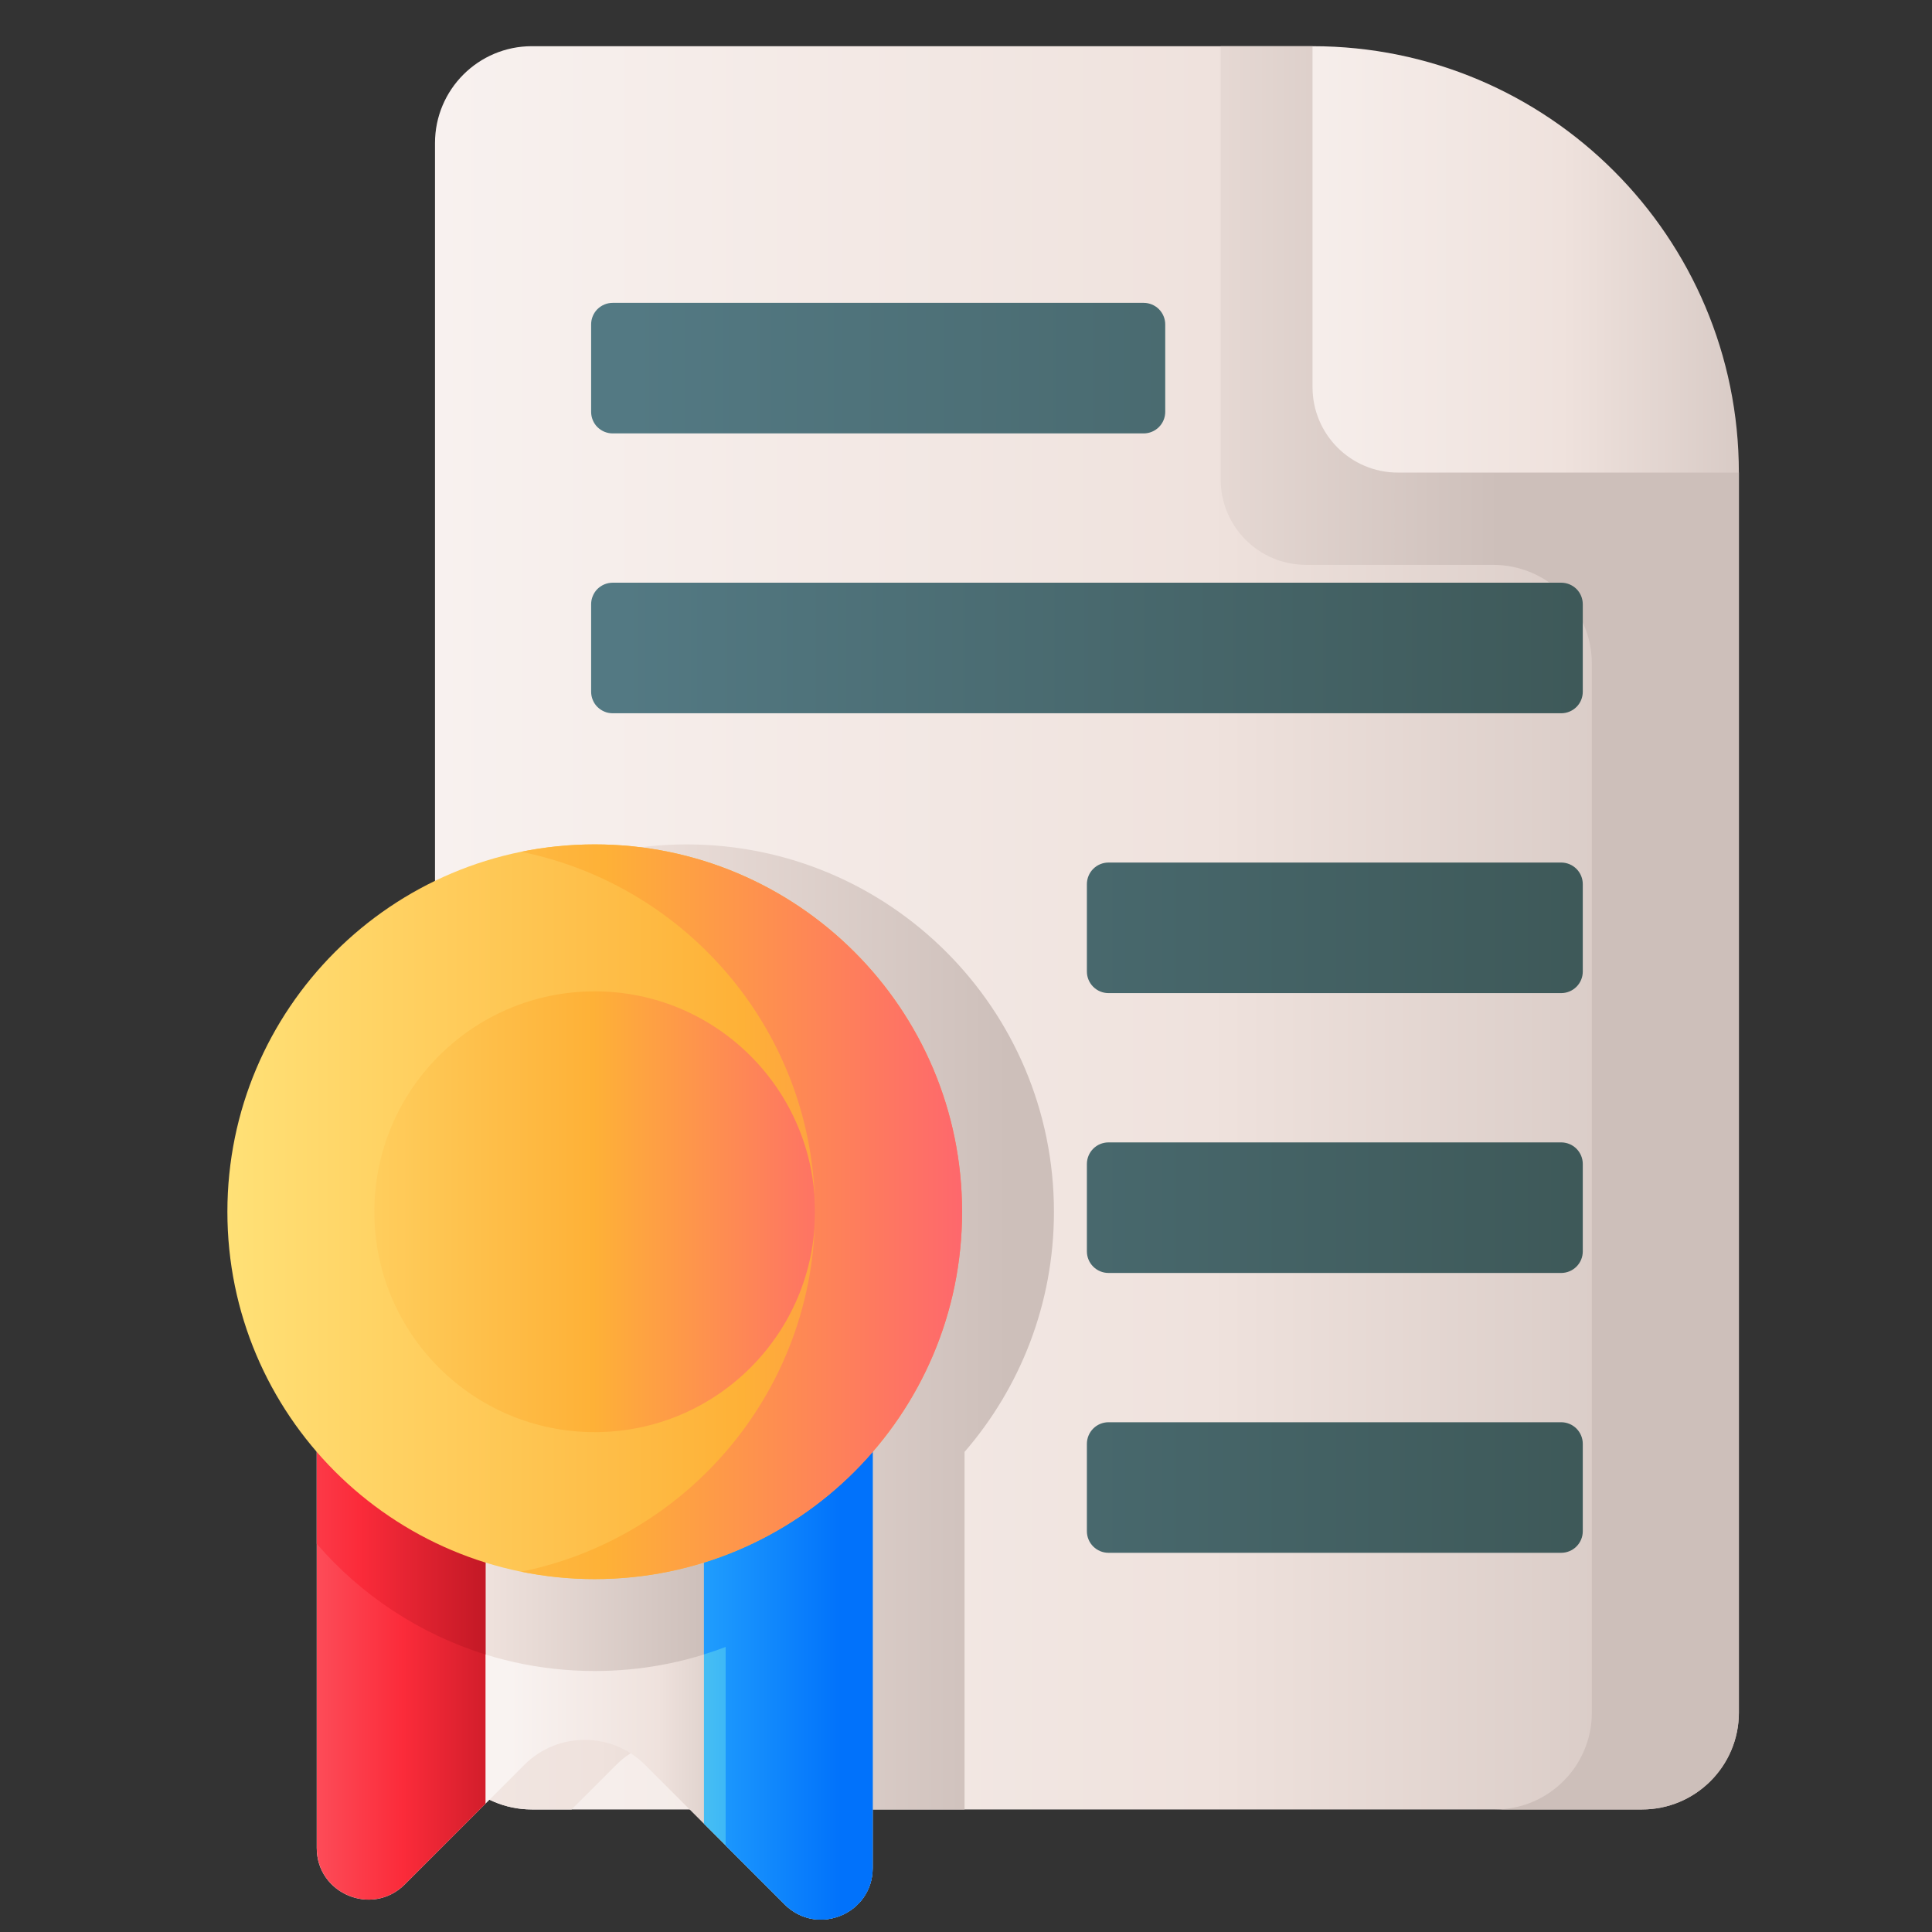 <svg width="33" height="33" viewBox="0 0 33 33" fill="none" xmlns="http://www.w3.org/2000/svg">
<rect x="0" y="0" width="33" height="33" fill="#333333" stroke="none"/>
<g clip-path="url(#clip0_4625_2945)">
<path d="M22.419 0.789H9.085C8.171 0.789 7.43 1.53 7.43 2.444V29.252C7.43 30.166 8.171 30.907 9.085 30.907H28.047C28.961 30.907 29.702 30.166 29.702 29.252V8.072L22.419 0.789Z" fill="url(#paint0_linear_4625_2945)"/>
<path d="M28.046 30.907H25.535C26.449 30.907 27.19 30.166 27.19 29.252V11.339C27.19 10.405 26.433 9.648 25.5 9.648H22.308C21.503 9.648 20.85 8.995 20.85 8.19V0.789H22.419L29.701 8.072V29.252C29.701 30.166 28.96 30.907 28.046 30.907Z" fill="url(#paint1_linear_4625_2945)"/>
<path d="M22.419 0.789V6.613C22.419 7.419 23.072 8.072 23.877 8.072H29.701C29.701 4.05 26.441 0.789 22.419 0.789Z" fill="url(#paint2_linear_4625_2945)"/>
<path d="M16.475 24.8C17.427 23.7 18.002 22.266 18.002 20.698C18.002 17.233 15.193 14.423 11.727 14.423C10.064 14.423 8.553 15.071 7.43 16.127V29.252C7.43 30.166 8.171 30.907 9.085 30.907H9.763L10.526 30.145C11.095 29.576 12.018 29.576 12.588 30.145L13.35 30.907H16.475V24.8Z" fill="url(#paint3_linear_4625_2945)"/>
<path d="M11.018 30.145L13.402 32.529C13.957 33.084 14.906 32.691 14.906 31.907V24.045H5.41V31.565C5.41 32.349 6.359 32.742 6.913 32.188L8.956 30.145C9.525 29.576 10.448 29.576 11.018 30.145Z" fill="url(#paint4_linear_4625_2945)"/>
<path d="M14.906 24.045V31.907C14.906 32.691 13.958 33.084 13.403 32.529L12.395 31.522V28.131C11.701 28.397 10.947 28.542 10.158 28.542C8.262 28.542 6.561 27.701 5.411 26.37V24.045H14.906Z" fill="url(#paint5_linear_4625_2945)"/>
<path d="M5.411 24.045H8.293V30.809L6.914 32.187C6.359 32.742 5.411 32.349 5.411 31.565V24.045Z" fill="url(#paint6_linear_4625_2945)"/>
<path d="M8.293 28.26V24.045H5.411V26.37C6.167 27.245 7.162 27.908 8.293 28.26Z" fill="url(#paint7_linear_4625_2945)"/>
<path d="M14.906 24.045V31.907C14.906 32.691 13.958 33.084 13.403 32.529L12.024 31.151V24.045H14.906Z" fill="url(#paint8_linear_4625_2945)"/>
<path d="M12.395 28.131V31.522L13.403 32.529C13.958 33.084 14.906 32.691 14.906 31.907V24.045H12.024V28.258C12.149 28.22 12.273 28.177 12.395 28.131Z" fill="url(#paint9_linear_4625_2945)"/>
<path d="M10.158 26.972C13.624 26.972 16.433 24.163 16.433 20.698C16.433 17.233 13.624 14.423 10.158 14.423C6.693 14.423 3.884 17.233 3.884 20.698C3.884 24.163 6.693 26.972 10.158 26.972Z" fill="url(#paint10_linear_4625_2945)"/>
<path d="M10.158 14.423C9.728 14.423 9.308 14.467 8.902 14.549C11.766 15.131 13.921 17.663 13.921 20.698C13.921 23.733 11.766 26.265 8.902 26.846C9.316 26.93 9.736 26.973 10.158 26.972C13.623 26.972 16.433 24.163 16.433 20.698C16.433 17.233 13.623 14.423 10.158 14.423Z" fill="url(#paint11_linear_4625_2945)"/>
<path d="M10.158 24.462C12.237 24.462 13.922 22.777 13.922 20.698C13.922 18.619 12.237 16.933 10.158 16.933C8.079 16.933 6.394 18.619 6.394 20.698C6.394 22.777 8.079 24.462 10.158 24.462Z" fill="url(#paint12_linear_4625_2945)"/>
<path d="M26.667 12.183H10.465C10.416 12.183 10.368 12.174 10.324 12.155C10.279 12.136 10.239 12.109 10.204 12.075C10.17 12.041 10.143 12.001 10.125 11.956C10.106 11.911 10.097 11.863 10.097 11.815V10.321C10.097 10.273 10.106 10.225 10.125 10.181C10.143 10.136 10.17 10.095 10.204 10.061C10.239 10.027 10.279 10 10.324 9.981C10.368 9.963 10.416 9.953 10.465 9.953H26.667C26.765 9.953 26.858 9.992 26.928 10.061C26.997 10.13 27.035 10.224 27.035 10.321V11.815C27.035 11.913 26.997 12.006 26.928 12.075C26.858 12.144 26.765 12.183 26.667 12.183Z" fill="url(#paint13_linear_4625_2945)"/>
<path d="M19.535 7.403H10.465C10.416 7.403 10.368 7.393 10.324 7.375C10.279 7.356 10.239 7.329 10.204 7.295C10.17 7.261 10.143 7.22 10.125 7.176C10.106 7.131 10.097 7.083 10.097 7.035V5.541C10.097 5.493 10.106 5.445 10.125 5.4C10.143 5.356 10.17 5.315 10.204 5.281C10.239 5.247 10.279 5.22 10.324 5.201C10.368 5.183 10.416 5.173 10.465 5.173H19.535C19.632 5.173 19.726 5.212 19.795 5.281C19.864 5.35 19.903 5.444 19.903 5.541V7.035C19.903 7.133 19.864 7.226 19.795 7.295C19.726 7.364 19.632 7.403 19.535 7.403Z" fill="url(#paint14_linear_4625_2945)"/>
<path d="M26.667 21.743H18.933C18.836 21.743 18.742 21.704 18.673 21.635C18.604 21.566 18.565 21.473 18.565 21.375V19.881C18.565 19.784 18.604 19.69 18.673 19.621C18.742 19.552 18.836 19.513 18.933 19.513H26.667C26.764 19.513 26.858 19.552 26.927 19.621C26.996 19.69 27.035 19.784 27.035 19.881V21.375C27.035 21.473 26.996 21.566 26.927 21.635C26.858 21.704 26.764 21.743 26.667 21.743Z" fill="url(#paint15_linear_4625_2945)"/>
<path d="M26.667 16.963H18.933C18.836 16.963 18.742 16.924 18.673 16.855C18.604 16.786 18.565 16.693 18.565 16.595V15.101C18.565 15.004 18.604 14.91 18.673 14.841C18.742 14.772 18.836 14.733 18.933 14.733H26.667C26.764 14.733 26.858 14.772 26.927 14.841C26.996 14.91 27.035 15.004 27.035 15.101V16.595C27.035 16.693 26.996 16.786 26.927 16.855C26.858 16.924 26.764 16.963 26.667 16.963Z" fill="url(#paint16_linear_4625_2945)"/>
<path d="M26.667 26.523H18.933C18.836 26.523 18.742 26.484 18.673 26.415C18.604 26.346 18.565 26.253 18.565 26.155V24.661C18.565 24.564 18.604 24.47 18.673 24.401C18.742 24.332 18.836 24.293 18.933 24.293H26.667C26.764 24.293 26.858 24.332 26.927 24.401C26.996 24.47 27.035 24.564 27.035 24.661V26.155C27.035 26.253 26.996 26.346 26.927 26.415C26.858 26.484 26.764 26.523 26.667 26.523Z" fill="url(#paint17_linear_4625_2945)"/>
</g>
<defs>
<linearGradient id="paint0_linear_4625_2945" x1="5.882" y1="15.848" x2="31.674" y2="15.848" gradientUnits="userSpaceOnUse">
<stop stop-color="#F9F3F1"/>
<stop offset="0.573" stop-color="#EFE2DD"/>
<stop offset="1" stop-color="#CDBFBA"/>
</linearGradient>
<linearGradient id="paint1_linear_4625_2945" x1="10.129" y1="15.848" x2="25.614" y2="15.848" gradientUnits="userSpaceOnUse">
<stop stop-color="#F9F3F1"/>
<stop offset="0.573" stop-color="#EFE2DD"/>
<stop offset="1" stop-color="#CDBFBA"/>
</linearGradient>
<linearGradient id="paint2_linear_4625_2945" x1="20.564" y1="4.43" x2="31.24" y2="4.43" gradientUnits="userSpaceOnUse">
<stop stop-color="#F9F3F1"/>
<stop offset="0.573" stop-color="#EFE2DD"/>
<stop offset="1" stop-color="#CDBFBA"/>
</linearGradient>
<linearGradient id="paint3_linear_4625_2945" x1="0.809" y1="22.665" x2="17.209" y2="22.665" gradientUnits="userSpaceOnUse">
<stop stop-color="#F9F3F1"/>
<stop offset="0.573" stop-color="#EFE2DD"/>
<stop offset="1" stop-color="#CDBFBA"/>
</linearGradient>
<linearGradient id="paint4_linear_4625_2945" x1="8.714" y1="28.417" x2="13.129" y2="28.417" gradientUnits="userSpaceOnUse">
<stop stop-color="#F9F3F1"/>
<stop offset="0.573" stop-color="#EFE2DD"/>
<stop offset="1" stop-color="#CDBFBA"/>
</linearGradient>
<linearGradient id="paint5_linear_4625_2945" x1="3.194" y1="28.417" x2="12.058" y2="28.417" gradientUnits="userSpaceOnUse">
<stop stop-color="#F9F3F1"/>
<stop offset="0.573" stop-color="#EFE2DD"/>
<stop offset="1" stop-color="#CDBFBA"/>
</linearGradient>
<linearGradient id="paint6_linear_4625_2945" x1="4.323" y1="28.246" x2="8.794" y2="28.246" gradientUnits="userSpaceOnUse">
<stop stop-color="#FE646F"/>
<stop offset="0.573" stop-color="#FB2B3A"/>
<stop offset="1" stop-color="#C41926"/>
</linearGradient>
<linearGradient id="paint7_linear_4625_2945" x1="3.277" y1="26.152" x2="8.253" y2="26.152" gradientUnits="userSpaceOnUse">
<stop stop-color="#FE646F"/>
<stop offset="0.573" stop-color="#FB2B3A"/>
<stop offset="1" stop-color="#C41926"/>
</linearGradient>
<linearGradient id="paint8_linear_4625_2945" x1="10.305" y1="28.417" x2="15.916" y2="28.417" gradientUnits="userSpaceOnUse">
<stop stop-color="#6BD9E7"/>
<stop offset="0.573" stop-color="#26A6FE"/>
<stop offset="1" stop-color="#0172FB"/>
</linearGradient>
<linearGradient id="paint9_linear_4625_2945" x1="7.774" y1="28.417" x2="14.37" y2="28.417" gradientUnits="userSpaceOnUse">
<stop stop-color="#6BD9E7"/>
<stop offset="0.573" stop-color="#26A6FE"/>
<stop offset="1" stop-color="#0172FB"/>
</linearGradient>
<linearGradient id="paint10_linear_4625_2945" x1="3.863" y1="20.698" x2="19.258" y2="20.698" gradientUnits="userSpaceOnUse">
<stop stop-color="#FFE177"/>
<stop offset="0.573" stop-color="#FEB137"/>
<stop offset="1" stop-color="#FE646F"/>
</linearGradient>
<linearGradient id="paint11_linear_4625_2945" x1="1.75" y1="20.698" x2="16.724" y2="20.698" gradientUnits="userSpaceOnUse">
<stop stop-color="#FFE177"/>
<stop offset="0.573" stop-color="#FEB137"/>
<stop offset="1" stop-color="#FE646F"/>
</linearGradient>
<linearGradient id="paint12_linear_4625_2945" x1="3.82" y1="20.698" x2="14.845" y2="20.698" gradientUnits="userSpaceOnUse">
<stop stop-color="#FFE177"/>
<stop offset="0.573" stop-color="#FEB137"/>
<stop offset="1" stop-color="#FE646F"/>
</linearGradient>
<linearGradient id="paint13_linear_4625_2945" x1="10.636" y1="11.068" x2="26.918" y2="11.068" gradientUnits="userSpaceOnUse">
<stop stop-color="#537983"/>
<stop offset="1" stop-color="#3E5959"/>
</linearGradient>
<linearGradient id="paint14_linear_4625_2945" x1="10.767" y1="6.288" x2="30.973" y2="6.288" gradientUnits="userSpaceOnUse">
<stop stop-color="#537983"/>
<stop offset="1" stop-color="#3E5959"/>
</linearGradient>
<linearGradient id="paint15_linear_4625_2945" x1="9.457" y1="20.628" x2="26.909" y2="20.628" gradientUnits="userSpaceOnUse">
<stop stop-color="#537983"/>
<stop offset="1" stop-color="#3E5959"/>
</linearGradient>
<linearGradient id="paint16_linear_4625_2945" x1="9.457" y1="15.848" x2="26.909" y2="15.848" gradientUnits="userSpaceOnUse">
<stop stop-color="#537983"/>
<stop offset="1" stop-color="#3E5959"/>
</linearGradient>
<linearGradient id="paint17_linear_4625_2945" x1="9.457" y1="25.408" x2="26.909" y2="25.408" gradientUnits="userSpaceOnUse">
<stop stop-color="#537983"/>
<stop offset="1" stop-color="#3E5959"/>
</linearGradient>
<clipPath id="clip0_4625_2945">
<rect width="32" height="32" fill="white" transform="translate(0.793 0.789)"/>
</clipPath>
</defs>
</svg>
